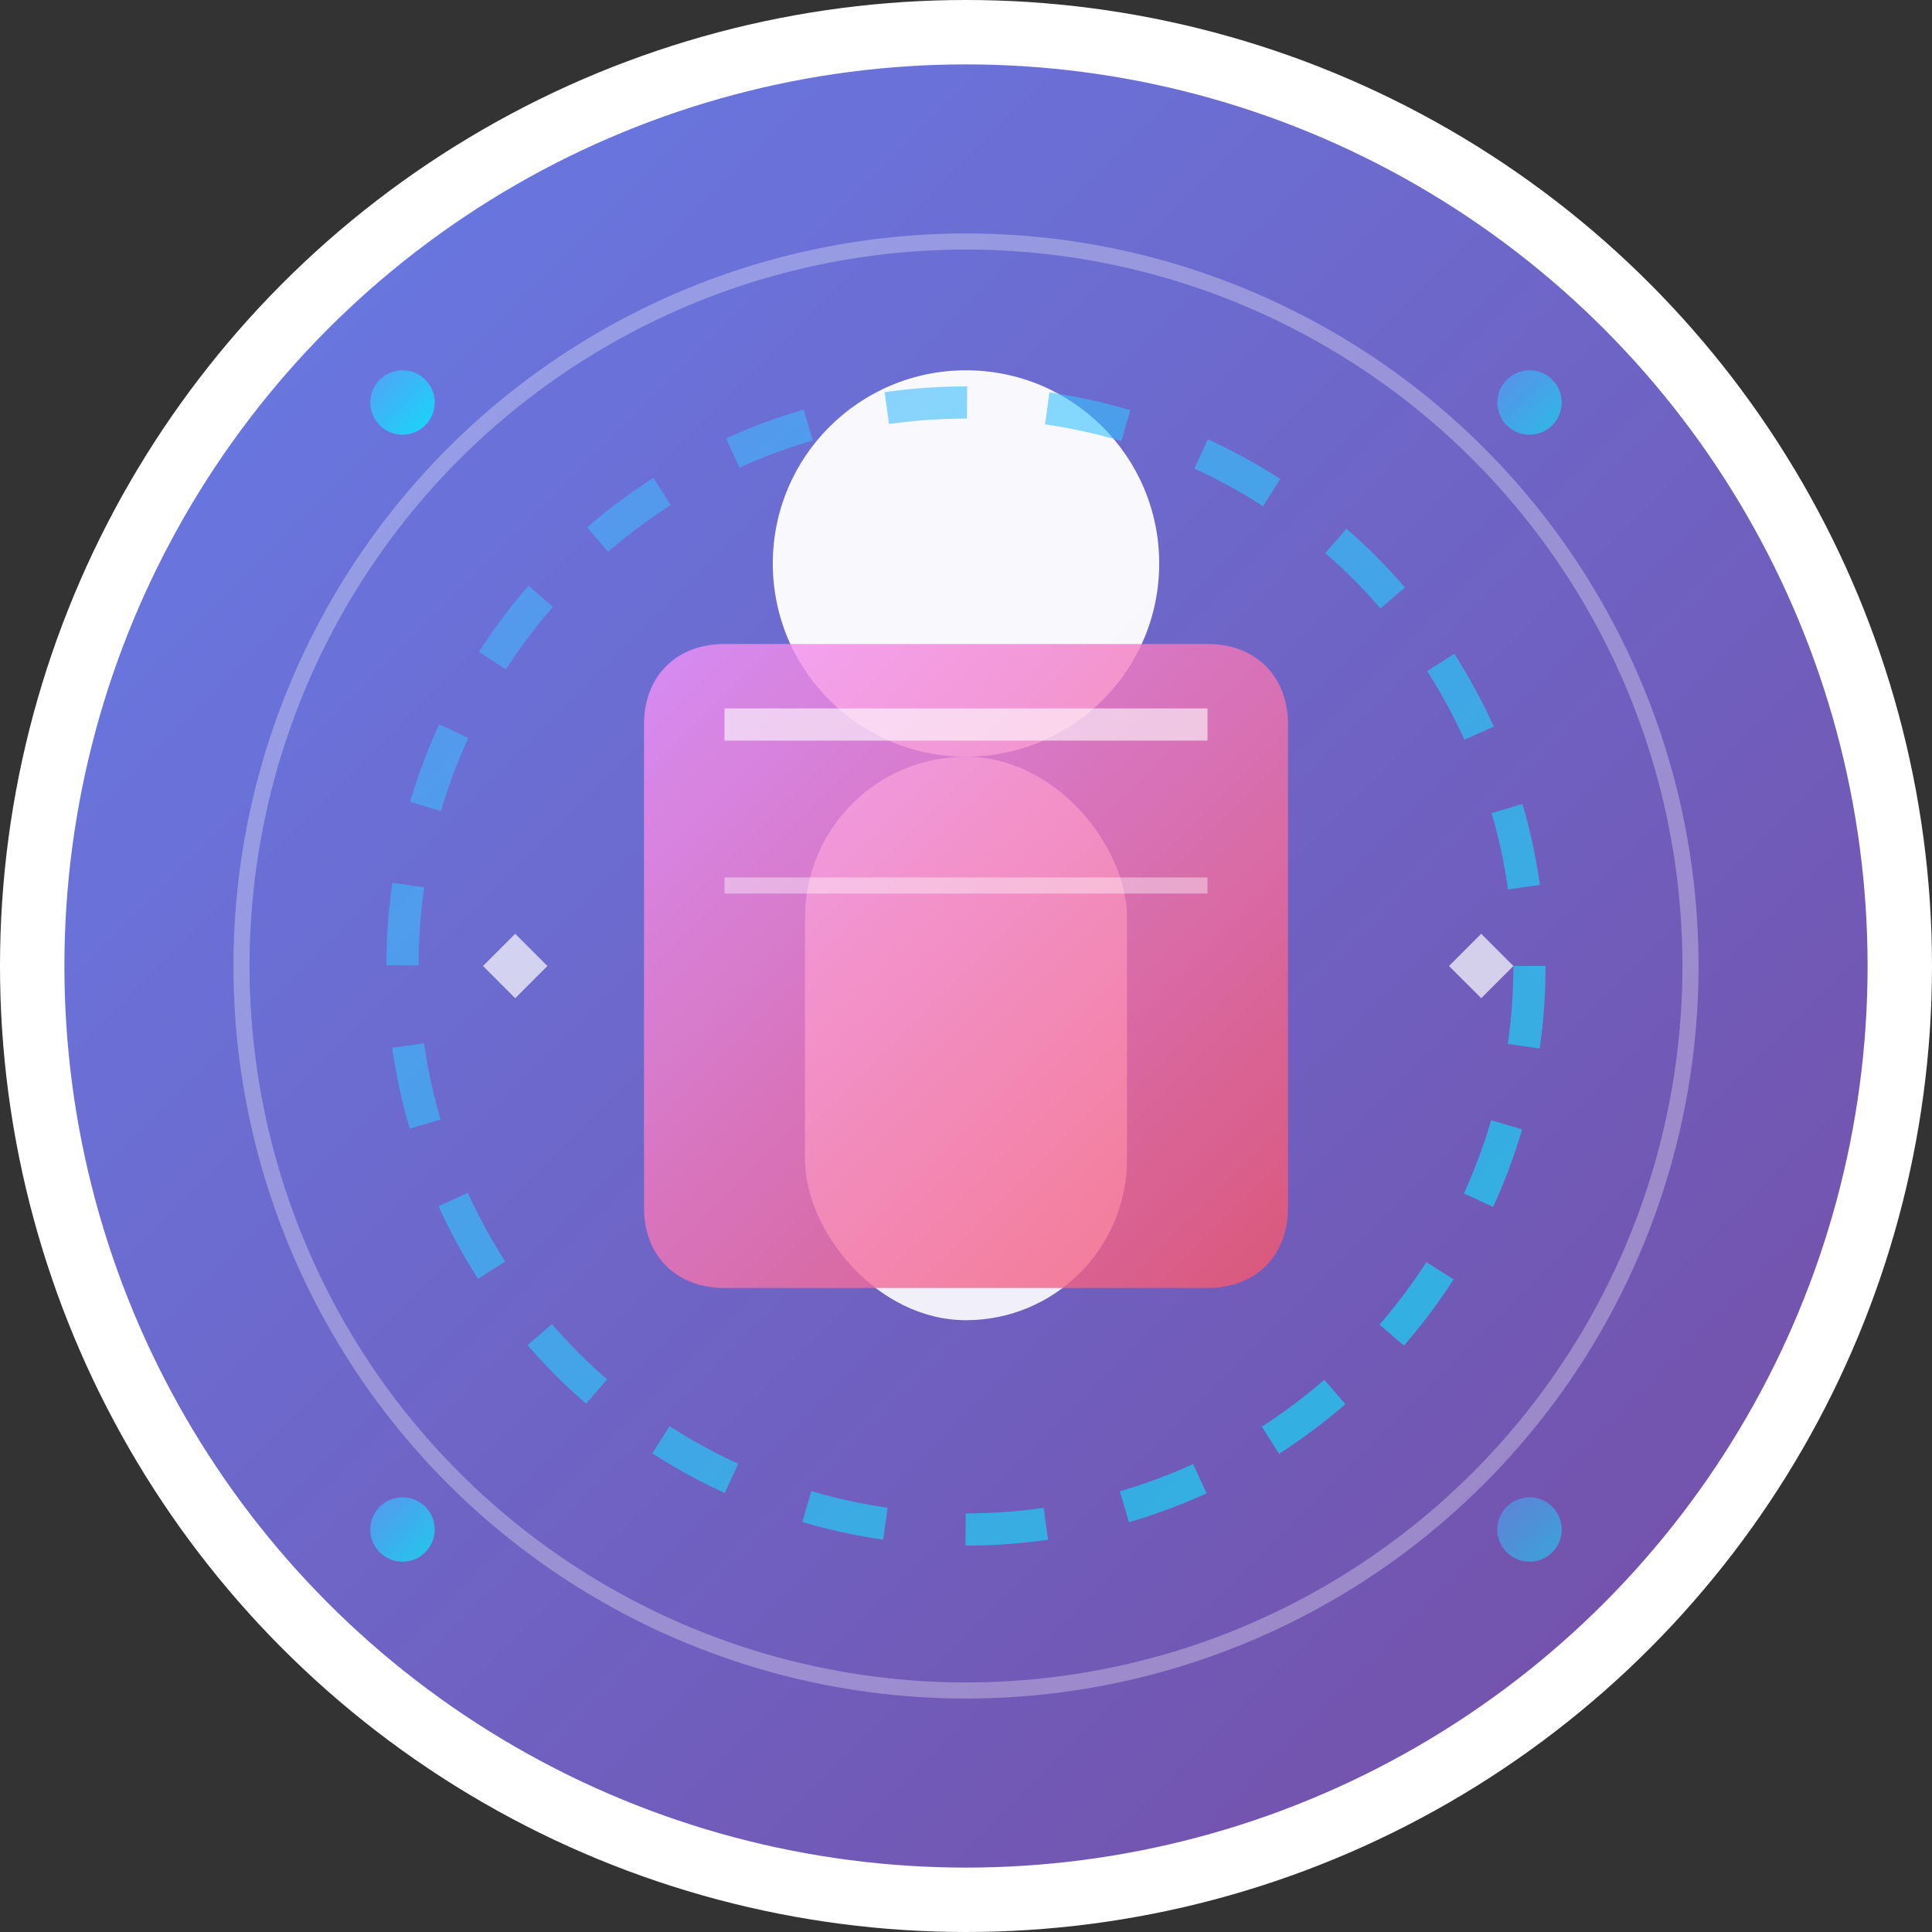<svg width="120" height="120" viewBox="0 0 120 120" fill="none" xmlns="http://www.w3.org/2000/svg">
  <rect x="0" y="0" width="120" height="120" fill="#333333" stroke="none"/>
  <!-- 渐变定义 -->
  <defs>
    <linearGradient id="gradient1" x1="0%" y1="0%" x2="100%" y2="100%">
      <stop offset="0%" style="stop-color:#667eea;stop-opacity:1" />
      <stop offset="100%" style="stop-color:#764ba2;stop-opacity:1" />
    </linearGradient>
    <linearGradient id="gradient2" x1="0%" y1="0%" x2="100%" y2="100%">
      <stop offset="0%" style="stop-color:#f093fb;stop-opacity:1" />
      <stop offset="100%" style="stop-color:#f5576c;stop-opacity:1" />
    </linearGradient>
    <linearGradient id="gradient3" x1="0%" y1="0%" x2="100%" y2="100%">
      <stop offset="0%" style="stop-color:#4facfe;stop-opacity:1" />
      <stop offset="100%" style="stop-color:#00f2fe;stop-opacity:1" />
    </linearGradient>
  </defs>

  <!-- 背景圆形 -->
  <circle cx="60" cy="60" r="58" fill="url(#gradient1)" stroke="white" stroke-width="4"/>

  <!-- 人物头部 -->
  <circle cx="60" cy="35" r="12" fill="white" opacity="0.95"/>

  <!-- 人物身体 -->
  <rect x="50" y="47" width="20" height="35" rx="10" fill="white" opacity="0.9"/>

  <!-- 衣服轮廓 - T恤 -->
  <path d="M40 50 L40 45 C40 42, 42 40, 45 40 L75 40 C78 40, 80 42, 80 45 L80 50 L80 75 C80 78, 78 80, 75 80 L45 80 C42 80, 40 78, 40 75 Z" fill="url(#gradient2)" opacity="0.8"/>

  <!-- 衣服装饰线条 -->
  <line x1="45" y1="45" x2="75" y2="45" stroke="white" stroke-width="2" opacity="0.6"/>
  <line x1="45" y1="55" x2="75" y2="55" stroke="white" stroke-width="1" opacity="0.4"/>

  <!-- AI 科技感装饰 -->
  <circle cx="25" cy="25" r="2" fill="url(#gradient3)" opacity="0.8">
    <animate attributeName="opacity" values="0.8;0.3;0.8" dur="2s" repeatCount="indefinite"/>
  </circle>
  <circle cx="95" cy="25" r="2" fill="url(#gradient3)" opacity="0.6">
    <animate attributeName="opacity" values="0.6;0.9;0.6" dur="2.5s" repeatCount="indefinite"/>
  </circle>
  <circle cx="25" cy="95" r="2" fill="url(#gradient3)" opacity="0.7">
    <animate attributeName="opacity" values="0.7;0.2;0.7" dur="3s" repeatCount="indefinite"/>
  </circle>
  <circle cx="95" cy="95" r="2" fill="url(#gradient3)" opacity="0.5">
    <animate attributeName="opacity" values="0.5;0.8;0.5" dur="1.8s" repeatCount="indefinite"/>
  </circle>

  <!-- 中心科技圆环 -->
  <circle cx="60" cy="60" r="45" fill="none" stroke="white" stroke-width="1" opacity="0.3"/>
  <circle cx="60" cy="60" r="35" fill="none" stroke="url(#gradient3)" stroke-width="2" opacity="0.6" stroke-dasharray="5,5">
    <animateTransform attributeName="transform" type="rotate" values="0 60 60;360 60 60" dur="10s" repeatCount="indefinite"/>
  </circle>

  <!-- 魔法星星装饰 -->
  <g opacity="0.7">
    <path d="M30 60 L32 58 L34 60 L32 62 Z" fill="white">
      <animate attributeName="opacity" values="0.7;0.2;0.7" dur="1.5s" repeatCount="indefinite"/>
    </path>
    <path d="M90 60 L92 58 L94 60 L92 62 Z" fill="white">
      <animate attributeName="opacity" values="0.2;0.7;0.2" dur="1.8s" repeatCount="indefinite"/>
    </path>
  </g>
</svg>
